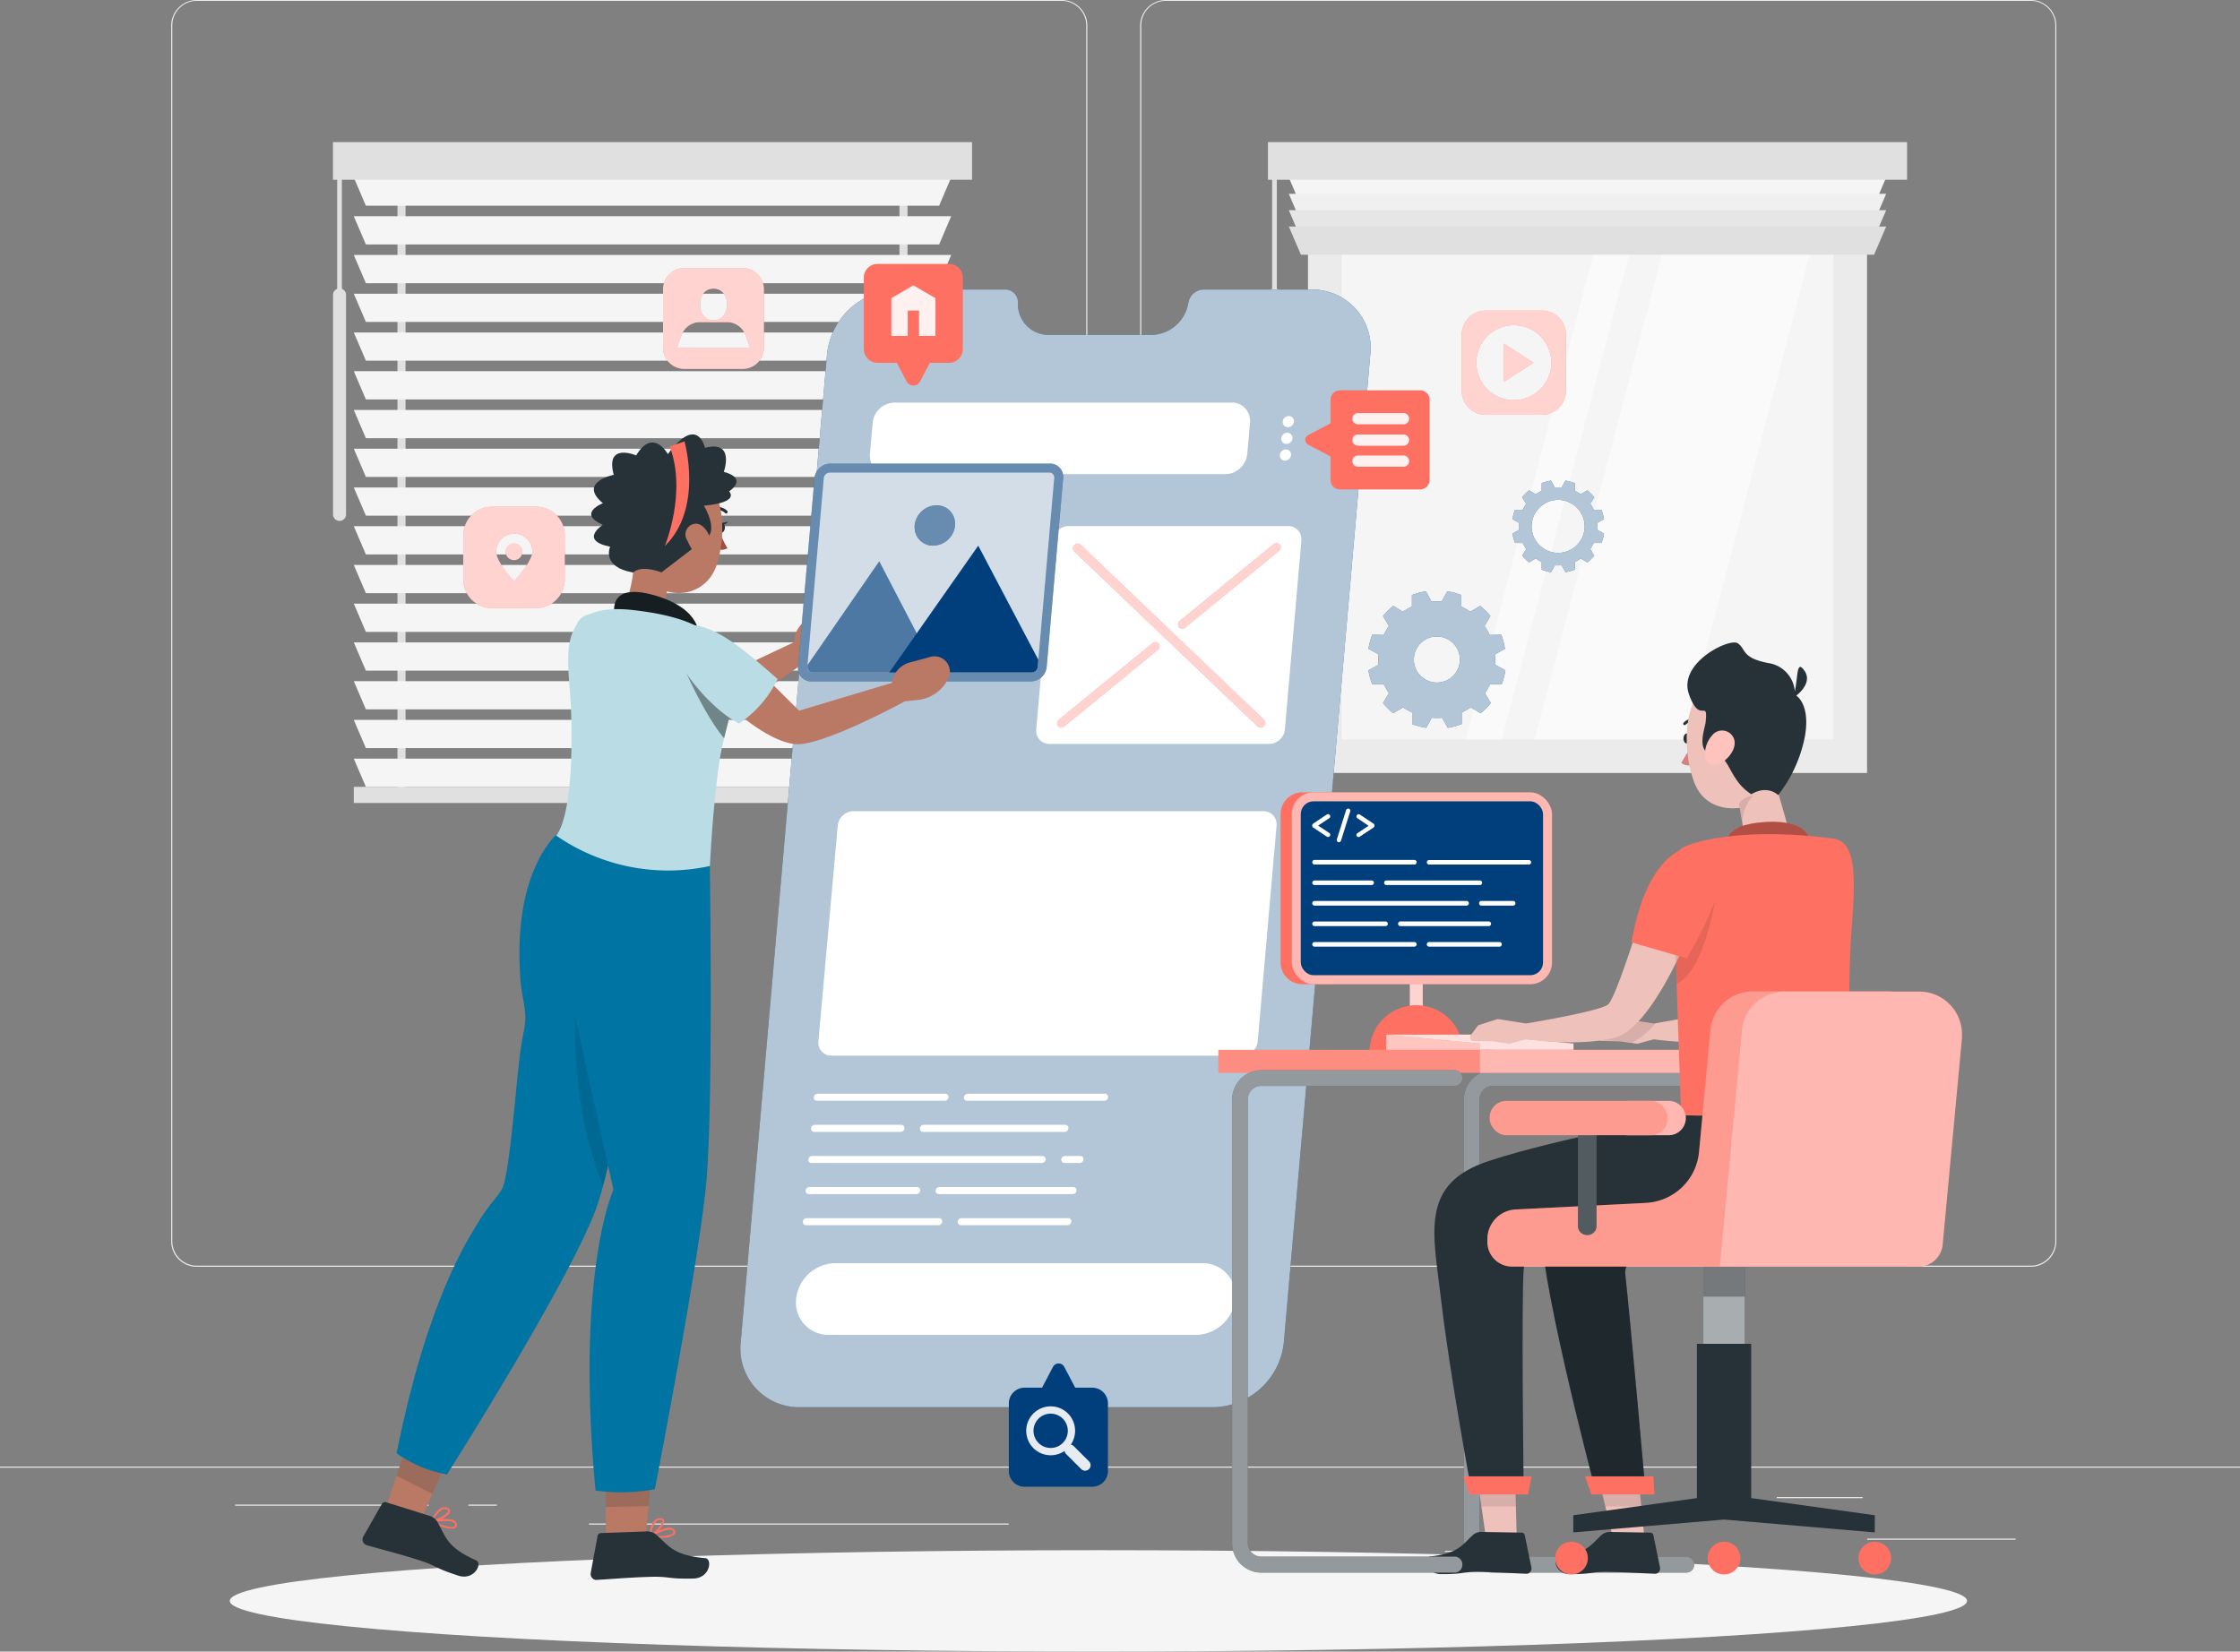 <svg id="Layer_1" data-name="Layer 1" xmlns="http://www.w3.org/2000/svg" viewBox="0 0 500 368.71"><rect x="0" y="0" width="500" height="368.71" fill="#808080" stroke="none"/><defs><style>.cls-1{fill:#ebebeb;}.cls-2{fill:#f5f5f5;}.cls-3{fill:#fafafa;}.cls-4{fill:#f0f0f0;}.cls-5{fill:#e6e6e6;}.cls-6{fill:#e0e0e0;}.cls-7{fill:#013f7c;}.cls-13,.cls-19,.cls-20,.cls-21,.cls-23,.cls-26,.cls-30,.cls-8,.cls-9{fill:#fff;}.cls-11,.cls-8{opacity:0.7;}.cls-13,.cls-15,.cls-19,.cls-20,.cls-21,.cls-23,.cls-24,.cls-25,.cls-26,.cls-30,.cls-31,.cls-33,.cls-8{isolation:isolate;}.cls-10{fill:#fe7062;}.cls-12,.cls-13{opacity:0.9;}.cls-14{fill:#eec1bb;}.cls-15{opacity:0.1;}.cls-16,.cls-31{fill:#263238;}.cls-17{fill:#d4827d;}.cls-18{fill:#ffc3bd;}.cls-19,.cls-22{opacity:0.5;}.cls-20{opacity:0.8;}.cls-21{opacity:0.6;}.cls-23,.cls-24,.cls-31{opacity:0.2;}.cls-25,.cls-26{opacity:0.3;}.cls-27{fill:#b97964;}.cls-28{fill:#a24e3f;}.cls-29{fill:#badde5;}.cls-30,.cls-33{opacity:0.4;}.cls-32{fill:#0074a3;}</style></defs><g id="freepik--background-complete--inject-98"><rect class="cls-1" x="416.78" y="343.49" width="33.12" height="0.25"/><rect class="cls-1" x="322.53" y="346.21" width="8.69" height="0.25"/><rect class="cls-1" x="396.59" y="334.21" width="19.19" height="0.25"/><rect class="cls-1" x="52.46" y="335.89" width="43.19" height="0.25"/><rect class="cls-1" x="104.56" y="335.89" width="6.33" height="0.25"/><rect class="cls-1" x="131.47" y="340.11" width="93.68" height="0.25"/><path class="cls-1" d="M237,337.8H43.92a5.71,5.71,0,0,1-5.71-5.71V60.66A5.72,5.72,0,0,1,43.92,55H237a5.71,5.71,0,0,1,5.71,5.71h0V332.09A5.71,5.71,0,0,1,237,337.8ZM43.92,55.2a5.48,5.48,0,0,0-5.46,5.46V332.09a5.48,5.48,0,0,0,5.46,5.46H237a5.48,5.48,0,0,0,5.46-5.46V60.66A5.48,5.48,0,0,0,237,55.2Z" transform="translate(0 -55)"/><path class="cls-1" d="M453.31,337.8H260.21a5.73,5.73,0,0,1-5.71-5.71V60.66A5.72,5.72,0,0,1,260.21,55h193.1A5.71,5.71,0,0,1,459,60.66V332.09A5.7,5.7,0,0,1,453.31,337.8ZM260.21,55.2a5.48,5.48,0,0,0-5.46,5.46V332.09a5.48,5.48,0,0,0,5.46,5.46h193.1a5.48,5.48,0,0,0,5.46-5.46V60.66a5.48,5.48,0,0,0-5.46-5.46Z" transform="translate(0 -55)"/><rect class="cls-1" y="327.4" width="500" height="0.25"/><rect class="cls-1" x="291.96" y="39.67" width="124.79" height="132.89"/><rect class="cls-2" x="299.46" y="47.17" width="109.79" height="117.89"/><polygon class="cls-3" points="342.55 165.06 375.55 165.06 406.53 47.17 373.53 47.17 342.55 165.06"/><polygon class="cls-3" points="358.2 47.17 327.22 165.06 335.22 165.06 366.2 47.17 358.2 47.17"/><polygon class="cls-2" points="418.32 45.92 290.38 45.92 287.68 39.62 421.02 39.62 418.32 45.92"/><polygon class="cls-4" points="418.32 49.57 290.38 49.57 287.68 43.27 421.02 43.27 418.32 49.57"/><polygon class="cls-5" points="418.32 53.22 290.38 53.22 287.68 46.92 421.02 46.92 418.32 53.22"/><polygon class="cls-6" points="418.32 56.87 290.38 56.87 287.68 50.57 421.02 50.57 418.32 56.87"/><rect class="cls-6" x="283.03" y="31.73" width="142.65" height="8.4"/><path class="cls-6" d="M284.49,171.29h0a1.45,1.45,0,0,1-1.45-1.45h0v-49a1.45,1.45,0,0,1,1.45-1.45h0a1.45,1.45,0,0,1,1.45,1.45h0v49a1.45,1.45,0,0,1-1.45,1.45Z" transform="translate(0 -55)"/><rect class="cls-6" x="283.96" y="38.45" width="1.05" height="29.1"/><rect class="cls-6" x="88.72" y="37.1" width="1.8" height="140.37"/><rect class="cls-6" x="200.77" y="37.1" width="1.8" height="140.37"/><polygon class="cls-2" points="209.63 45.92 81.67 45.92 78.97 39.62 212.32 39.62 209.63 45.92"/><polygon class="cls-2" points="209.63 54.57 81.67 54.57 78.97 48.27 212.32 48.27 209.63 54.57"/><polygon class="cls-2" points="209.63 63.22 81.67 63.22 78.97 56.92 212.32 56.92 209.63 63.22"/><polygon class="cls-2" points="209.63 71.87 81.67 71.87 78.97 65.57 212.32 65.57 209.63 71.87"/><polygon class="cls-2" points="209.63 80.52 81.67 80.52 78.97 74.22 212.32 74.22 209.63 80.52"/><polygon class="cls-2" points="209.63 89.17 81.67 89.17 78.97 82.87 212.32 82.87 209.63 89.17"/><polygon class="cls-2" points="209.63 97.82 81.67 97.82 78.97 91.52 212.32 91.52 209.63 97.82"/><polygon class="cls-2" points="209.63 106.47 81.67 106.47 78.97 100.17 212.32 100.17 209.63 106.47"/><polygon class="cls-2" points="209.63 115.12 81.67 115.12 78.97 108.82 212.32 108.82 209.63 115.12"/><polygon class="cls-2" points="209.63 123.77 81.67 123.77 78.97 117.47 212.32 117.47 209.63 123.77"/><polygon class="cls-2" points="209.63 132.42 81.67 132.42 78.97 126.12 212.32 126.12 209.63 132.42"/><polygon class="cls-2" points="209.63 141.06 81.67 141.06 78.97 134.76 212.32 134.76 209.63 141.06"/><polygon class="cls-2" points="209.63 149.72 81.67 149.72 78.97 143.41 212.32 143.41 209.63 149.72"/><polygon class="cls-2" points="209.63 158.36 81.67 158.36 78.97 152.06 212.32 152.06 209.63 158.36"/><polygon class="cls-2" points="209.63 167.01 81.67 167.01 78.97 160.71 212.32 160.71 209.63 167.01"/><polygon class="cls-2" points="209.63 175.66 81.67 175.66 78.97 169.36 212.32 169.36 209.63 175.66"/><rect class="cls-6" x="78.97" y="175.66" width="133.35" height="3.6"/><rect class="cls-6" x="74.32" y="31.73" width="142.65" height="8.4"/><path class="cls-6" d="M75.79,171.29h0a1.45,1.45,0,0,1-1.45-1.45v-49a1.45,1.45,0,0,1,1.45-1.45h0a1.45,1.45,0,0,1,1.45,1.45v49A1.45,1.45,0,0,1,75.79,171.29Z" transform="translate(0 -55)"/><rect class="cls-6" x="75.26" y="38.45" width="1.05" height="29.1"/></g><g id="freepik--Shadow--inject-98"><ellipse id="freepik--path--inject-98" class="cls-2" cx="245.18" cy="357.39" rx="193.89" ry="11.32"/></g><g id="freepik--Screen--inject-98"><path class="cls-7" d="M292.65,119.64h-24a3.49,3.49,0,0,0-3.34,2.73l-.16.75a8.5,8.5,0,0,1-8.14,6.65h-22.8a6.86,6.86,0,0,1-7-6.65v-.75a2.81,2.81,0,0,0-2.86-2.73h-24a16.12,16.12,0,0,0-15.75,14.48L165.34,354.66a13.08,13.08,0,0,0,13.21,14.49h92.27a16.13,16.13,0,0,0,15.75-14.49l19.3-220.54a13,13,0,0,0-11.56-14.4A13.18,13.18,0,0,0,292.65,119.64Z" transform="translate(0 -55)"/><path class="cls-8" d="M292.65,119.64h-24a3.49,3.49,0,0,0-3.34,2.73l-.16.75a8.5,8.5,0,0,1-8.14,6.65h-22.8a6.86,6.86,0,0,1-7-6.65v-.75a2.81,2.81,0,0,0-2.86-2.73h-24a16.12,16.12,0,0,0-15.75,14.48L165.34,354.66a13.08,13.08,0,0,0,13.21,14.49h92.27a16.13,16.13,0,0,0,15.75-14.49l19.3-220.54a13,13,0,0,0-11.56-14.4A13.18,13.18,0,0,0,292.65,119.64Z" transform="translate(0 -55)"/><path class="cls-9" d="M283.3,221.08h-49a2.91,2.91,0,0,1-3-2.86c0-.12,0-.24,0-.36l3.69-42.19a3.58,3.58,0,0,1,3.5-3.22h49a2.9,2.9,0,0,1,3,2.84c0,.13,0,.25,0,.38l-3.69,42.19A3.6,3.6,0,0,1,283.3,221.08Z" transform="translate(0 -55)"/><path class="cls-9" d="M267,353H185a7.23,7.23,0,0,1-7.3-8h0a8.91,8.91,0,0,1,8.7-8h82a7.23,7.23,0,0,1,7.3,8h0A8.9,8.9,0,0,1,267,353Z" transform="translate(0 -55)"/><path class="cls-9" d="M273.53,160.85H198.3a4,4,0,0,1-4.12-3.88,4.16,4.16,0,0,1,0-.61l.61-7a5,5,0,0,1,4.88-4.48h75.23a4,4,0,0,1,4.12,4,2.83,2.83,0,0,1,0,.5l-.62,7A5,5,0,0,1,273.53,160.85Z" transform="translate(0 -55)"/><path class="cls-9" d="M288.83,149.12a1.39,1.39,0,0,1-1.36,1.25,1.14,1.14,0,0,1-1.15-1.11s0-.09,0-.14a1.38,1.38,0,0,1,1.36-1.24,1.13,1.13,0,0,1,1.15,1.09A.76.76,0,0,1,288.83,149.12Z" transform="translate(0 -55)"/><path class="cls-9" d="M288.5,152.86a1.38,1.38,0,0,1-1.35,1.25A1.14,1.14,0,0,1,286,153c0-.05,0-.09,0-.14a1.38,1.38,0,0,1,1.35-1.25,1.14,1.14,0,0,1,1.15,1.11C288.51,152.77,288.5,152.81,288.5,152.86Z" transform="translate(0 -55)"/><path class="cls-9" d="M288.18,156.59a1.39,1.39,0,0,1-1.36,1.25,1.14,1.14,0,0,1-1.15-1.11s0-.09,0-.14a1.39,1.39,0,0,1,1.36-1.25,1.14,1.14,0,0,1,1.15,1.11C288.19,156.5,288.18,156.54,288.18,156.59Z" transform="translate(0 -55)"/><path class="cls-9" d="M277.21,290.68H185.68a2.9,2.9,0,0,1-3-2.84c0-.13,0-.25,0-.38L187,239.31a3.58,3.58,0,0,1,3.5-3.22H282a2.9,2.9,0,0,1,2.95,2.85c0,.12,0,.25,0,.37l-4.21,48.15A3.58,3.58,0,0,1,277.21,290.68Z" transform="translate(0 -55)"/><path class="cls-9" d="M210.86,300.74h-28.5a.69.69,0,0,1-.71-.69.27.27,0,0,1,0-.09h0a.87.87,0,0,1,.85-.79H211a.7.7,0,0,1,.72.68s0,.07,0,.11h0A.87.87,0,0,1,210.86,300.74Z" transform="translate(0 -55)"/><path class="cls-9" d="M246.48,300.74H215.89a.69.69,0,0,1-.72-.67.4.4,0,0,1,0-.11h0a.87.87,0,0,1,.85-.79h30.6a.7.7,0,0,1,.72.68s0,.07,0,.11h0A.87.87,0,0,1,246.48,300.74Z" transform="translate(0 -55)"/><path class="cls-9" d="M201,307.69H181.76a.7.7,0,0,1-.72-.7.27.27,0,0,1,0-.09h0a.87.87,0,0,1,.85-.79h19.28a.72.72,0,0,1,.72.72v.07h0A.88.88,0,0,1,201,307.69Z" transform="translate(0 -55)"/><path class="cls-9" d="M237.64,307.69H206.06a.7.7,0,0,1-.72-.7.27.27,0,0,1,0-.09h0a.88.88,0,0,1,.86-.79h31.57a.7.7,0,0,1,.72.7.27.27,0,0,1,0,.09h0A.87.87,0,0,1,237.64,307.69Z" transform="translate(0 -55)"/><path class="cls-9" d="M232.54,314.63H181.15a.69.69,0,0,1-.72-.67.4.4,0,0,1,0-.11h0a.88.88,0,0,1,.86-.79h51.39a.72.72,0,0,1,.72.72v.07h0A.88.88,0,0,1,232.54,314.63Z" transform="translate(0 -55)"/><path class="cls-9" d="M241,314.63h-3.39a.69.69,0,0,1-.72-.67.4.4,0,0,1,0-.11h0a.87.87,0,0,1,.85-.79h3.4a.7.7,0,0,1,.72.68s0,.07,0,.11h0A.87.87,0,0,1,241,314.63Z" transform="translate(0 -55)"/><path class="cls-9" d="M204.53,321.58h-24a.72.72,0,0,1-.72-.72v-.07h0a.88.88,0,0,1,.86-.79h24a.7.7,0,0,1,.72.7.27.27,0,0,1,0,.09h0A.88.88,0,0,1,204.53,321.58Z" transform="translate(0 -55)"/><path class="cls-9" d="M239.44,321.58H209.56a.72.72,0,0,1-.72-.72v-.07h0a.88.88,0,0,1,.86-.79h29.87a.7.7,0,0,1,.72.7.27.27,0,0,1,0,.09h0A.87.87,0,0,1,239.44,321.58Z" transform="translate(0 -55)"/><path class="cls-9" d="M209.48,328.52H179.93a.7.7,0,0,1-.72-.68s0-.07,0-.11h0a.87.87,0,0,1,.85-.78h29.54a.69.69,0,0,1,.72.67.4.4,0,0,1,0,.11h0A.87.87,0,0,1,209.48,328.52Z" transform="translate(0 -55)"/><path class="cls-9" d="M238.3,328.52H214.5a.7.7,0,0,1-.72-.68s0-.07,0-.11h0a.87.87,0,0,1,.85-.78h23.8a.69.69,0,0,1,.72.67.4.4,0,0,1,0,.11h0A.88.88,0,0,1,238.3,328.52Z" transform="translate(0 -55)"/><path class="cls-10" d="M282.14,217.08a1,1,0,0,1-1.41.1h0l-40.93-39.06a1,1,0,0,1,0-1.41h0a1,1,0,0,1,1.41-.1h0l40.93,39.06A1,1,0,0,1,282.14,217.08Z" transform="translate(0 -55)"/><path class="cls-10" d="M236.17,217.07h0a1,1,0,0,1,.19-1.4l0,0,20.88-17.07a1,1,0,0,1,1.4.09h0a1,1,0,0,1-.2,1.4h0l-20.88,17.08A1,1,0,0,1,236.17,217.07Z" transform="translate(0 -55)"/><path class="cls-10" d="M263.15,195h0a1,1,0,0,1,.2-1.4h0l20.92-17.1a1,1,0,0,1,1.4.09h0a1,1,0,0,1-.2,1.4h0l-20.92,17.1A1,1,0,0,1,263.15,195Z" transform="translate(0 -55)"/><g class="cls-11"><path class="cls-9" d="M282.14,217.08a1,1,0,0,1-1.41.1h0l-40.93-39.06a1,1,0,0,1,0-1.41h0a1,1,0,0,1,1.41-.1h0l40.93,39.06A1,1,0,0,1,282.14,217.08Z" transform="translate(0 -55)"/></g><g class="cls-11"><path class="cls-9" d="M236.17,217.07h0a1,1,0,0,1,.19-1.4l0,0,20.88-17.07a1,1,0,0,1,1.4.09h0a1,1,0,0,1-.2,1.4h0l-20.88,17.08A1,1,0,0,1,236.17,217.07Z" transform="translate(0 -55)"/></g><g class="cls-11"><path class="cls-9" d="M263.15,195h0a1,1,0,0,1,.2-1.4h0l20.92-17.1a1,1,0,0,1,1.4.09h0a1,1,0,0,1-.2,1.4h0l-20.92,17.1A1,1,0,0,1,263.15,195Z" transform="translate(0 -55)"/></g></g><g id="freepik--Icons--inject-98"><path class="cls-10" d="M165.74,114.84h-13A4.76,4.76,0,0,0,148,119.6v13a4.76,4.76,0,0,0,4.76,4.76h13a4.76,4.76,0,0,0,4.76-4.76v-13a4.76,4.76,0,0,0-4.76-4.76Zm-6.47,4.6c1.95,0,3,1.59,3,3.54s-1.05,3.54-3,3.54-3-1.58-3-3.54S157.31,119.44,159.27,119.44Zm7.81,13.27H151.45a.48.48,0,0,1-.34-.14l1-2.73a4.46,4.46,0,0,1,4.19-2.94h5.91a4.46,4.46,0,0,1,4.2,2.94l1,2.73a.47.47,0,0,1-.33.14Z" transform="translate(0 -55)"/><path class="cls-8" d="M165.74,114.84h-13A4.76,4.76,0,0,0,148,119.6v13a4.76,4.76,0,0,0,4.76,4.76h13a4.76,4.76,0,0,0,4.76-4.76v-13a4.76,4.76,0,0,0-4.76-4.76Zm-6.47,4.6c1.95,0,3,1.59,3,3.54s-1.05,3.54-3,3.54-3-1.58-3-3.54S157.31,119.44,159.27,119.44Zm7.81,13.27H151.45a.48.48,0,0,1-.34-.14l1-2.73a4.46,4.46,0,0,1,4.19-2.94h5.91a4.46,4.46,0,0,1,4.2,2.94l1,2.73a.47.47,0,0,1-.33.14Z" transform="translate(0 -55)"/><path class="cls-10" d="M119.66,168.12h-9.84a6.41,6.41,0,0,0-6.41,6.39h0v9.84a6.41,6.41,0,0,0,6.41,6.41h9.84a6.41,6.41,0,0,0,6.4-6.4h0v-9.84a6.39,6.39,0,0,0-6.38-6.4Zm-4.92,16.69s-4-4.39-4-6.63a4,4,0,1,1,8.09,0C118.78,180.42,114.74,184.81,114.74,184.81Z" transform="translate(0 -55)"/><path class="cls-10" d="M114.74,176.34a1.85,1.85,0,1,0,1.84,1.86v0A1.84,1.84,0,0,0,114.74,176.34Z" transform="translate(0 -55)"/><g class="cls-11"><path class="cls-9" d="M119.66,168.12h-9.84a6.41,6.41,0,0,0-6.41,6.39h0v9.84a6.41,6.41,0,0,0,6.41,6.41h9.84a6.41,6.41,0,0,0,6.4-6.4h0v-9.84a6.39,6.39,0,0,0-6.38-6.4Zm-4.92,16.69s-4-4.39-4-6.63a4,4,0,1,1,8.09,0C118.78,180.42,114.74,184.81,114.74,184.81Z" transform="translate(0 -55)"/><path class="cls-9" d="M114.74,176.34a1.85,1.85,0,1,0,1.84,1.86v0A1.84,1.84,0,0,0,114.74,176.34Z" transform="translate(0 -55)"/></g><polygon class="cls-10" points="335.7 85.23 342.29 80.97 335.7 76.7 335.7 85.23"/><path class="cls-10" d="M344.19,124.34H331.63a5.36,5.36,0,0,0-5.35,5.35h0v12.56a5.37,5.37,0,0,0,5.35,5.35h12.56a5.36,5.36,0,0,0,5.35-5.35h0V129.69a5.34,5.34,0,0,0-5.33-5.35Zm-6.28,20a8.37,8.37,0,1,1,8.37-8.37h0a8.36,8.36,0,0,1-8.37,8.35h0Z" transform="translate(0 -55)"/><g class="cls-11"><polygon class="cls-9" points="335.7 85.23 342.29 80.97 335.7 76.7 335.7 85.23"/><path class="cls-9" d="M344.19,124.34H331.63a5.36,5.36,0,0,0-5.35,5.35h0v12.56a5.37,5.37,0,0,0,5.35,5.35h12.56a5.36,5.36,0,0,0,5.35-5.35h0V129.69a5.34,5.34,0,0,0-5.33-5.35Zm-6.28,20a8.37,8.37,0,1,1,8.37-8.37h0a8.36,8.36,0,0,1-8.37,8.35h0Z" transform="translate(0 -55)"/></g></g><g id="freepik--Gears--inject-98"><path class="cls-7" d="M356.52,172.51v-.77l1.51-.84a9.92,9.92,0,0,0-.56-2.09h-1.72a8.52,8.52,0,0,0-.78-1.34l.89-1.47a11.13,11.13,0,0,0-1.53-1.54l-1.48.89a9.78,9.78,0,0,0-1.33-.77v-1.73a10.94,10.94,0,0,0-2.09-.56l-.84,1.51h-1.54l-.84-1.51a11.73,11.73,0,0,0-2.09.56v1.73a8.37,8.37,0,0,0-1.33.77l-1.48-.89a10.19,10.19,0,0,0-1.54,1.54l.89,1.47a9.32,9.32,0,0,0-.77,1.34h-1.72a11,11,0,0,0-.57,2.09l1.51.84v1.54l-1.51.84a10.77,10.77,0,0,0,.57,2.09h1.72a9.32,9.32,0,0,0,.77,1.34l-.89,1.48a11.13,11.13,0,0,0,1.54,1.53l1.48-.89a7.67,7.67,0,0,0,1.33.77v1.73a10.25,10.25,0,0,0,2.09.56l.84-1.51h1.54l.84,1.51a10.08,10.08,0,0,0,2.09-.56v-1.73a7.67,7.67,0,0,0,1.33-.77l1.48.89a11.06,11.06,0,0,0,1.53-1.53l-.89-1.48a8.52,8.52,0,0,0,.78-1.34h1.72a9.92,9.92,0,0,0,.56-2.09l-1.51-.84C356.5,173,356.52,172.77,356.52,172.51Zm-8.72,5.92a5.92,5.92,0,1,1,5.92-5.92,5.92,5.92,0,0,1-5.92,5.92Z" transform="translate(0 -55)"/><path class="cls-8" d="M356.52,172.51v-.77l1.51-.84a9.92,9.92,0,0,0-.56-2.09h-1.72a8.52,8.52,0,0,0-.78-1.34l.89-1.47a11.13,11.13,0,0,0-1.53-1.54l-1.48.89a9.78,9.78,0,0,0-1.33-.77v-1.73a10.94,10.94,0,0,0-2.09-.56l-.84,1.51h-1.54l-.84-1.51a11.73,11.73,0,0,0-2.09.56v1.73a8.37,8.37,0,0,0-1.33.77l-1.48-.89a10.19,10.19,0,0,0-1.54,1.54l.89,1.47a9.32,9.32,0,0,0-.77,1.34h-1.72a11,11,0,0,0-.57,2.09l1.51.84v1.54l-1.51.84a10.77,10.77,0,0,0,.57,2.09h1.72a9.32,9.32,0,0,0,.77,1.34l-.89,1.48a11.13,11.13,0,0,0,1.54,1.53l1.48-.89a7.67,7.67,0,0,0,1.33.77v1.73a10.25,10.25,0,0,0,2.09.56l.84-1.51h1.54l.84,1.51a10.08,10.08,0,0,0,2.09-.56v-1.73a7.67,7.67,0,0,0,1.33-.77l1.48.89a11.06,11.06,0,0,0,1.53-1.53l-.89-1.48a8.52,8.52,0,0,0,.78-1.34h1.72a9.92,9.92,0,0,0,.56-2.09l-1.51-.84C356.5,173,356.52,172.77,356.52,172.51Zm-8.72,5.92a5.92,5.92,0,1,1,5.92-5.92,5.92,5.92,0,0,1-5.92,5.92Z" transform="translate(0 -55)"/><path class="cls-7" d="M333.73,202.24a8.77,8.77,0,0,0-.05-1.15l2.26-1.25a15.49,15.49,0,0,0-.84-3.14l-2.58.05a12.85,12.85,0,0,0-1.16-2l1.33-2.21a15.49,15.49,0,0,0-2.29-2.29l-2.21,1.32a13.65,13.65,0,0,0-2-1.15v-2.58a15.4,15.4,0,0,0-3.13-.84l-1.25,2.26h-2.3L318.29,187a15.4,15.4,0,0,0-3.13.84v2.58a13.65,13.65,0,0,0-2,1.15L311,190.25a15.56,15.56,0,0,0-2.3,2.29l1.33,2.21a12.8,12.8,0,0,0-1.15,2l-2.58-.05a15.49,15.49,0,0,0-.84,3.14l2.26,1.25a11.05,11.05,0,0,0,0,2.3l-2.26,1.26a15.4,15.4,0,0,0,.84,3.13l2.58-.05a12.8,12.8,0,0,0,1.15,2l-1.33,2.21a15.56,15.56,0,0,0,2.3,2.29l2.21-1.32a12.8,12.8,0,0,0,2,1.15v2.58a15.4,15.4,0,0,0,3.13.84l1.26-2.26a11.05,11.05,0,0,0,2.3,0l1.25,2.26a14.77,14.77,0,0,0,3.13-.84v-2.58a12.8,12.8,0,0,0,2-1.15l2.21,1.32a15.49,15.49,0,0,0,2.29-2.29l-1.33-2.21a12.1,12.1,0,0,0,1.16-2l2.58.05a15.4,15.4,0,0,0,.84-3.13l-2.26-1.26A7.37,7.37,0,0,1,333.73,202.24Zm-13,5.14a5.14,5.14,0,1,1,5.14-5.14,5.14,5.14,0,0,1-5.14,5.14h0Z" transform="translate(0 -55)"/><path class="cls-8" d="M333.73,202.24a8.77,8.77,0,0,0-.05-1.15l2.26-1.25a15.49,15.49,0,0,0-.84-3.14l-2.58.05a12.85,12.85,0,0,0-1.16-2l1.33-2.21a15.49,15.49,0,0,0-2.29-2.29l-2.21,1.32a13.65,13.65,0,0,0-2-1.15v-2.58a15.4,15.4,0,0,0-3.13-.84l-1.25,2.26h-2.3L318.29,187a15.4,15.4,0,0,0-3.13.84v2.58a13.65,13.65,0,0,0-2,1.15L311,190.25a15.56,15.56,0,0,0-2.3,2.29l1.33,2.21a12.8,12.8,0,0,0-1.15,2l-2.58-.05a15.49,15.49,0,0,0-.84,3.14l2.26,1.25a11.05,11.05,0,0,0,0,2.3l-2.26,1.26a15.4,15.4,0,0,0,.84,3.13l2.58-.05a12.8,12.8,0,0,0,1.15,2l-1.33,2.21a15.56,15.56,0,0,0,2.3,2.29l2.21-1.32a12.8,12.8,0,0,0,2,1.15v2.58a15.4,15.4,0,0,0,3.13.84l1.26-2.26a11.05,11.05,0,0,0,2.3,0l1.25,2.26a14.77,14.77,0,0,0,3.13-.84v-2.58a12.8,12.8,0,0,0,2-1.15l2.21,1.32a15.49,15.49,0,0,0,2.29-2.29l-1.33-2.21a12.1,12.1,0,0,0,1.16-2l2.58.05a15.4,15.4,0,0,0,.84-3.13l-2.26-1.26A7.37,7.37,0,0,1,333.73,202.24Zm-13,5.14a5.14,5.14,0,1,1,5.14-5.14,5.14,5.14,0,0,1-5.14,5.14h0Z" transform="translate(0 -55)"/></g><g id="freepik--speech-bubbles--inject-98"><path class="cls-10" d="M297,144.26v5.24l-5,2.63a1.22,1.22,0,0,0-.5,1.65,1.27,1.27,0,0,0,.5.5l5,2.63v5.24a2.1,2.1,0,0,0,2.11,2.11H317a2.12,2.12,0,0,0,2.12-2.11V144.26a2.12,2.12,0,0,0-2.12-2.12H299.08A2.11,2.11,0,0,0,297,144.26Z" transform="translate(0 -55)"/><g class="cls-12"><path class="cls-9" d="M303.12,149.72h10.17a1.25,1.25,0,0,0,0-2.5H303.12a1.25,1.25,0,0,0,0,2.5Z" transform="translate(0 -55)"/><path class="cls-9" d="M313.29,152H303.12a1.25,1.25,0,0,0,0,2.5h10.17a1.25,1.25,0,0,0,0-2.5Z" transform="translate(0 -55)"/><path class="cls-9" d="M313.29,156.69H303.12a1.25,1.25,0,0,0,0,2.5h10.17a1.25,1.25,0,0,0,0-2.5Z" transform="translate(0 -55)"/></g><path class="cls-10" d="M195.9,136h4.27l2.2,4.17a1.7,1.7,0,0,0,3,0l2.2-4.17h4.27a3.08,3.08,0,0,0,3.08-3.08h0V117a3.08,3.08,0,0,0-3.08-3.08H195.9a3.06,3.06,0,0,0-3.08,3.06v16A3.08,3.08,0,0,0,195.9,136Z" transform="translate(0 -55)"/><polygon class="cls-13" points="203.88 63.69 198.96 66.57 198.96 74.99 202.62 74.99 202.62 69.34 205.15 69.34 205.15 74.99 208.81 74.99 208.81 66.57 203.88 63.69"/><path class="cls-7" d="M243.8,364.79H240l-2.45-4.66a1.42,1.42,0,0,0-1.92-.58,1.47,1.47,0,0,0-.58.58l-2.45,4.66h-3.9a3.51,3.51,0,0,0-3.51,3.51h0v15.1a3.51,3.51,0,0,0,3.51,3.51h15.1a3.51,3.51,0,0,0,3.51-3.51h0V368.3A3.51,3.51,0,0,0,243.8,364.79Z" transform="translate(0 -55)"/><path class="cls-13" d="M238.39,370.56a5.46,5.46,0,1,0-.77,8.36,1.26,1.26,0,0,0,.33.66l3.4,3.39a1.22,1.22,0,0,0,1.73-1.73l-3.39-3.39a1.23,1.23,0,0,0-.67-.34A5.48,5.48,0,0,0,238.39,370.56Zm-1.16,6.57a3.83,3.83,0,1,1,0-5.42,3.84,3.84,0,0,1,0,5.42Z" transform="translate(0 -55)"/></g><g id="freepik--character-2--inject-98"><path class="cls-14" d="M405.29,264.23s-8.15,20.2-16.13,22.38-20,.41-20,.41l-3.72,1-3.65-.54h-.13l-4.11-.1a.77.77,0,0,1-.84-.71.74.74,0,0,1,.14-.52l1.47-2a1,1,0,0,1,.49-.35l3.92-1.26a1.24,1.24,0,0,1,.47,0l6,.95s16.65-2.73,18.35-4.27,6.71-17.69,6.71-17.69Z" transform="translate(0 -55)"/><path class="cls-15" d="M369.57,283.36l-.39.06-6-.95a1.24,1.24,0,0,0-.47,0l-3.92,1.26a1,1,0,0,0-.49.35l-1.47,2a.78.78,0,0,0,.18,1.09.8.8,0,0,0,.52.14l4.11.1h.13l2.45.36A15.64,15.64,0,0,0,369.57,283.36Z" transform="translate(0 -55)"/><path class="cls-10" d="M410.21,244.22c-5.92-1.94-14.25,2.51-17.44,21.15L405.06,269S418.67,247,410.21,244.22Z" transform="translate(0 -55)"/><path class="cls-16" d="M375.77,219.86c0,.62.33,1.11.73,1.11s.75-.53.72-1.13-.33-1.1-.73-1.09S375.77,219.25,375.77,219.86Z" transform="translate(0 -55)"/><path class="cls-17" d="M378.19,220.47l-2.91,4.81s1,1.14,3.19.3Z" transform="translate(0 -55)"/><path class="cls-16" d="M378.74,216a.31.31,0,0,1-.29.1,2.5,2.5,0,0,0-2.19.69.33.33,0,0,1-.45,0,.34.34,0,0,1,0-.46,3.11,3.11,0,0,1,2.76-.89.32.32,0,0,1,.28.36h0A.36.36,0,0,1,378.74,216Z" transform="translate(0 -55)"/><path class="cls-14" d="M399.3,215.5c.45,8.13.82,11.57-2.77,16.19-5.73,4.95-15.49,5.74-18.37-2.09-2.59-7-2.89-19.13,4.63-23.32a11.1,11.1,0,0,1,15.11,4.3h0A11.29,11.29,0,0,1,399.3,215.5Z" transform="translate(0 -55)"/><polygon class="cls-14" points="387.97 178.29 390.03 190.34 400.07 188.02 396.56 175.72 387.97 178.29"/><path class="cls-16" d="M380.74,216.1c.51-5.28-1.31.82-3.75-6.15s9.09-12.63,10.93-11.33.79,3.29,6.89,4.42a6.94,6.94,0,0,1,5.84,7.05s3.51,1.62,2.26,9.16a30.91,30.91,0,0,1-6,13.25s-2.31-2.38-6-.19a11.81,11.81,0,0,1-3.57-3.64c-1.64-2.46-2.15-4.8-4.4-5C378.24,223.24,380.57,217.84,380.74,216.1Z" transform="translate(0 -55)"/><path class="cls-16" d="M400,211s5-3.06,2.78-6.27S401.63,208.27,400,211Z" transform="translate(0 -55)"/><path class="cls-18" d="M382.17,219.17a6.28,6.28,0,0,0-1.59,4.53c.14,2.2,2.3,2.59,4,1.39s3.31-3.54,2.33-5.47a2.83,2.83,0,0,0-3.81-1.22A2.89,2.89,0,0,0,382.17,219.17Z" transform="translate(0 -55)"/><path class="cls-15" d="M388.16,234.43l.82,4.78a9,9,0,0,1,2.26-6.53A4,4,0,0,0,388.16,234.43Z" transform="translate(0 -55)"/><rect class="cls-10" x="314.7" y="210.51" width="2.87" height="16.93"/><rect class="cls-8" x="314.7" y="210.51" width="2.87" height="16.93"/><path class="cls-10" d="M297.85,231.89H290.7a4.85,4.85,0,0,0-4.85,4.85h0v33.13a4.85,4.85,0,0,0,4.85,4.85h7.15Z" transform="translate(0 -55)"/><rect class="cls-10" x="288.35" y="176.89" width="58.08" height="42.82" rx="4.85"/><rect class="cls-19" x="288.35" y="176.89" width="58.08" height="42.82" rx="4.85"/><rect class="cls-7" x="290.35" y="178.89" width="54.08" height="38.82" rx="2.85"/><path class="cls-10" d="M305.69,289.54a10.45,10.45,0,0,1,20.89,0Z" transform="translate(0 -55)"/><polygon class="cls-10" points="330.34 230.98 309.45 230.98 309.45 234.37 351.23 234.37 351.23 232.98 330.34 230.98"/><polygon class="cls-20" points="330.34 230.98 309.45 230.98 309.45 234.37 351.23 234.37 351.23 232.98 330.34 230.98"/><polygon class="cls-10" points="330.34 234.37 309.45 234.37 309.45 230.98 330.34 232.98 330.34 234.37"/><polygon class="cls-21" points="330.34 234.37 309.45 234.37 309.45 230.98 330.34 232.98 330.34 234.37"/><path class="cls-16" d="M376.4,406.08H333.31a6.54,6.54,0,0,1-6.55-6.53h0V300.46a6.54,6.54,0,0,1,6.54-6.54h43.1a1.75,1.75,0,0,1,1.75,1.75h0a1.75,1.75,0,0,1-1.75,1.75H333.31a3,3,0,0,0-3.05,2.95V399.5a3,3,0,0,0,3,3H376.4a1.75,1.75,0,0,1,1.75,1.75h0a1.75,1.75,0,0,1-1.67,1.83Z" transform="translate(0 -55)"/><g class="cls-22"><path class="cls-9" d="M376.4,406.08H333.31a6.54,6.54,0,0,1-6.55-6.53h0V300.46a6.54,6.54,0,0,1,6.54-6.54h43.1a1.75,1.75,0,0,1,1.75,1.75h0a1.75,1.75,0,0,1-1.75,1.75H333.31a3,3,0,0,0-3.05,2.95V399.5a3,3,0,0,0,3,3H376.4a1.75,1.75,0,0,1,1.75,1.75h0a1.75,1.75,0,0,1-1.67,1.83Z" transform="translate(0 -55)"/></g><rect class="cls-10" x="271.95" y="234.37" width="61.19" height="5.13"/><rect class="cls-23" x="271.95" y="234.37" width="61.19" height="5.13"/><rect class="cls-10" x="330.34" y="234.37" width="52.19" height="5.13"/><rect class="cls-19" x="330.34" y="234.37" width="52.19" height="5.13"/><polygon class="cls-14" points="364.23 314.73 367.12 343.95 360.2 343.95 353.27 315.49 364.23 314.73"/><path class="cls-16" d="M359.55,397l8.83.15a.71.71,0,0,1,.68.57l1.48,7.21a1.19,1.19,0,0,1-.91,1.4h-.25c-3.19-.11-6-.33-10-.4-4.67-.08-3.5.5-9,.49-3.31,0-3.85-3.79-2.45-3.95,6.45-.7,7.15-2.63,9.67-4.89A2.85,2.85,0,0,1,359.55,397Z" transform="translate(0 -55)"/><polygon class="cls-15" points="366.37 336.32 364.23 314.73 353.27 315.49 358.34 336.32 366.37 336.32"/><path class="cls-16" d="M411.61,302.36l-28.38,1S345,316.73,344,327c-1.1,10.58,11.74,59.19,11.74,59.19h11.41S364,350.52,362.8,339.6s39.79-7.31,46.91-16.62C416.22,314.44,411.61,302.36,411.61,302.36Z" transform="translate(0 -55)"/><path class="cls-24" d="M411.61,302.36l-28.38,1S345,316.73,344,327c-1.1,10.58,11.74,59.19,11.74,59.19h11.41S364,350.52,362.8,339.6s39.79-7.31,46.91-16.62C416.22,314.44,411.61,302.36,411.61,302.36Z" transform="translate(0 -55)"/><polygon class="cls-10" points="369.05 329.59 369.3 333.62 355.2 333.62 353.82 329.59 369.05 329.59"/><polygon class="cls-14" points="337.82 316.12 338.58 343.95 331.78 343.95 327.75 316.12 337.82 316.12"/><path class="cls-16" d="M330.84,397l8.83.15a.71.71,0,0,1,.68.57l1.48,7.21a1.19,1.19,0,0,1-.91,1.4h-.25c-3.19-.11-6-.33-10-.4-4.68-.08-3.5.5-9,.49-3.31,0-3.85-3.79-2.45-3.95,6.45-.7,7.15-2.63,9.67-4.89A2.85,2.85,0,0,1,330.84,397Z" transform="translate(0 -55)"/><path class="cls-15" d="M338.37,391.3l-.55-20.18H327.75l2.93,20.2C332.87,391.33,335.88,391.31,338.37,391.3Z" transform="translate(0 -55)"/><path class="cls-16" d="M399.27,304.71s2.36,21.58-19.59,22.59-39.09,3.52-39.59,11.33,0,47.6,0,47.6H328.16s-4.64-25.16-6.45-40.76c-1.76-15.15-5-26.14,10.57-31.27,16.53-5.46,45.91-10.5,45.91-10.5l21.16-1.34Z" transform="translate(0 -55)"/><polygon class="cls-10" points="341.85 329.59 341.1 333.62 328 333.62 326.62 329.59 341.85 329.59"/><path class="cls-10" d="M404,242.8s0-4.86-9.83-4.3c-10.44.6-8.47,5.26-8.47,5.26Z" transform="translate(0 -55)"/><path class="cls-25" d="M404,242.8s0-4.86-9.83-4.3c-10.44.6-8.47,5.26-8.47,5.26Z" transform="translate(0 -55)"/><path class="cls-10" d="M413.16,264.6c-.66,9.61-.43,38.52-.43,38.52s-21,1.38-37.48.84l-1.91-55.61a4.88,4.88,0,0,1,3.14-4.53c4.66-1.81,15.6-3.86,32.71-1.61C415.09,243,413.94,253.24,413.16,264.6Z" transform="translate(0 -55)"/><path class="cls-14" d="M376.71,264.23s-8.16,20.2-16.13,22.38-20,.41-20,.41l-3.72,1-3.64-.54h-.13l-4.12-.1a.77.77,0,0,1-.84-.71.74.74,0,0,1,.14-.52l1.48-2a1,1,0,0,1,.49-.35l3.91-1.26a1.29,1.29,0,0,1,.48,0l6,.95s16.65-2.73,18.34-4.27,6.72-17.69,6.72-17.69Z" transform="translate(0 -55)"/><path class="cls-15" d="M376.5,254.83s-1.27,1.51-2.81,3.69l.55,16.1c6.13-2.71,8.56-18.49,8.56-18.49l-4-2.82Z" transform="translate(0 -55)"/><path class="cls-10" d="M381.63,244.22c-5.92-1.94-14.26,2.51-17.45,21.15l12.3,3.59S390.09,247,381.63,244.22Z" transform="translate(0 -55)"/><rect class="cls-16" x="380.21" y="282.77" width="9.25" height="27.11"/><rect class="cls-21" x="380.21" y="282.77" width="9.25" height="27.11"/><polygon class="cls-16" points="390.89 334.44 390.89 300 378.77 300 378.77 334.44 351.18 338.27 351.18 342.1 384.83 339.23 418.48 342.1 418.48 338.27 390.89 334.44"/><circle class="cls-10" cx="350.78" cy="347.84" r="3.65"/><circle class="cls-10" cx="418.48" cy="347.84" r="3.65"/><circle class="cls-10" cx="384.83" cy="347.84" r="3.65"/><rect class="cls-25" x="380.21" y="282.77" width="9.25" height="6.7"/><path class="cls-10" d="M421.4,276.32H391.26a9.52,9.52,0,0,0-9.47,8.63l-2.54,27.23a12.55,12.55,0,0,1-11.85,11.36L338.31,325a6.65,6.65,0,0,0-6.31,6.64v.61a5.51,5.51,0,0,0,5.51,5.51H426.1l4.77-51a9.52,9.52,0,0,0-8.56-10.4C422,276.34,421.71,276.32,421.4,276.32Z" transform="translate(0 -55)"/><path class="cls-26" d="M421.4,276.32H391.26a9.52,9.52,0,0,0-9.47,8.63l-2.54,27.23a12.55,12.55,0,0,1-11.85,11.36L338.31,325a6.65,6.65,0,0,0-6.31,6.64v.61a5.51,5.51,0,0,0,5.51,5.51H426.1l4.77-51a9.52,9.52,0,0,0-8.56-10.4C422,276.34,421.71,276.32,421.4,276.32Z" transform="translate(0 -55)"/><path class="cls-16" d="M352.22,307h4.15v21.71a2,2,0,0,1-2,2h-.15a2,2,0,0,1-2-2V307Z" transform="translate(0 -55)"/><path class="cls-23" d="M352.22,307h4.15v21.71a2,2,0,0,1-2,2h-.15a2,2,0,0,1-2-2V307Z" transform="translate(0 -55)"/><path class="cls-10" d="M372.23,300.77H363v7.65h9.25a3.83,3.83,0,1,0,.39-7.65h-.41Z" transform="translate(0 -55)"/><path class="cls-19" d="M372.23,300.77H363v7.65h9.25a3.83,3.83,0,1,0,.39-7.65h-.41Z" transform="translate(0 -55)"/><rect class="cls-10" x="332.52" y="245.77" width="39.71" height="7.66" rx="3.69"/><rect class="cls-26" x="332.52" y="245.77" width="39.71" height="7.66" rx="3.69"/><path class="cls-10" d="M428.18,337.77H383.87L388.81,285a9.52,9.52,0,0,1,9.47-8.63h30.14a9.52,9.52,0,0,1,9.51,9.53,8.44,8.44,0,0,1,0,.87l-4.31,46.14A5.43,5.43,0,0,1,428.18,337.77Z" transform="translate(0 -55)"/><path class="cls-19" d="M428.18,337.77H383.87L388.81,285a9.52,9.52,0,0,1,9.47-8.63h30.14a9.52,9.52,0,0,1,9.51,9.53,8.44,8.44,0,0,1,0,.87l-4.31,46.14A5.43,5.43,0,0,1,428.18,337.77Z" transform="translate(0 -55)"/><path class="cls-16" d="M324.67,406.08H281.58a6.54,6.54,0,0,1-6.55-6.53h0V300.46a6.54,6.54,0,0,1,6.54-6.54h43.1a1.75,1.75,0,0,1,1.75,1.75h0a1.75,1.75,0,0,1-1.75,1.75H281.58a3,3,0,0,0-3.05,2.95V399.5a3,3,0,0,0,3,3h43.14a1.75,1.75,0,0,1,1.75,1.75h0a1.75,1.75,0,0,1-1.67,1.83Z" transform="translate(0 -55)"/><g class="cls-22"><path class="cls-9" d="M324.67,406.08H281.58a6.54,6.54,0,0,1-6.55-6.53h0V300.46a6.54,6.54,0,0,1,6.54-6.54h43.1a1.75,1.75,0,0,1,1.75,1.75h0a1.75,1.75,0,0,1-1.75,1.75H281.58a3,3,0,0,0-3.05,2.95V399.5a3,3,0,0,0,3,3h43.14a1.75,1.75,0,0,1,1.75,1.75h0a1.75,1.75,0,0,1-1.67,1.83Z" transform="translate(0 -55)"/></g><path class="cls-9" d="M296.19,241.79l-3-2A.54.54,0,0,1,293,239a.49.49,0,0,1,.16-.16l3-2a.5.5,0,0,1,.69.14h0a.5.5,0,0,1-.14.68l-2.49,1.65,2.49,1.65a.5.5,0,0,1,.14.68h0A.51.51,0,0,1,296.19,241.79Z" transform="translate(0 -55)"/><path class="cls-9" d="M302.83,241.65h0A.49.49,0,0,1,303,241l2.49-1.65L303,237.67a.49.49,0,0,1-.13-.68h0a.49.49,0,0,1,.68-.14h0l3,2a.54.54,0,0,1,.16.75.49.49,0,0,1-.16.16l-3,2a.5.5,0,0,1-.7-.09Z" transform="translate(0 -55)"/><path class="cls-9" d="M298.72,243h0a.49.49,0,0,1-.32-.61h0l2.07-6.54a.48.48,0,0,1,.6-.32h0a.48.48,0,0,1,.32.6h0l-2.06,6.55a.49.49,0,0,1-.61.32Z" transform="translate(0 -55)"/><path class="cls-9" d="M315.7,248H293.43a.51.51,0,0,1-.51-.51h0a.51.51,0,0,1,.5-.52H315.7a.52.52,0,0,1,.52.52h0A.52.52,0,0,1,315.7,248Z" transform="translate(0 -55)"/><path class="cls-9" d="M341.28,248H319a.52.52,0,0,1-.52-.52h0A.52.52,0,0,1,319,247h22.26a.52.52,0,0,1,.52.52h0A.53.53,0,0,1,341.28,248Z" transform="translate(0 -55)"/><path class="cls-9" d="M306.16,252.58H293.43a.51.51,0,0,1-.51-.51h0a.51.51,0,0,1,.51-.51h12.73a.53.53,0,0,1,.52.51h0A.52.52,0,0,1,306.16,252.58Z" transform="translate(0 -55)"/><path class="cls-9" d="M330.32,252.58H309.47a.51.51,0,0,1-.51-.51h0a.51.51,0,0,1,.51-.51h20.85a.51.51,0,0,1,.51.51h0a.51.51,0,0,1-.5.52Z" transform="translate(0 -55)"/><path class="cls-9" d="M327.35,257.17H293.43a.53.53,0,0,1-.51-.52h0a.51.51,0,0,1,.5-.52h33.93a.52.52,0,0,1,.52.52h0A.52.52,0,0,1,327.35,257.17Z" transform="translate(0 -55)"/><path class="cls-9" d="M337.75,257.17h-7.08a.52.52,0,0,1-.52-.52h0a.52.52,0,0,1,.52-.52h7.08a.52.52,0,0,1,.52.52h0A.52.52,0,0,1,337.75,257.17Z" transform="translate(0 -55)"/><path class="cls-9" d="M309.27,261.75H293.43a.51.51,0,0,1-.51-.51h0a.51.51,0,0,1,.5-.52h15.85a.52.52,0,0,1,.52.52h0A.52.52,0,0,1,309.27,261.75Z" transform="translate(0 -55)"/><path class="cls-9" d="M332.3,261.75H312.59a.52.52,0,0,1-.52-.52h0a.52.52,0,0,1,.52-.52H332.3a.52.52,0,0,1,.52.52h0A.52.52,0,0,1,332.3,261.75Z" transform="translate(0 -55)"/><path class="cls-9" d="M315.7,266.33H293.43a.51.51,0,0,1-.51-.51h0a.51.51,0,0,1,.51-.51H315.7a.51.51,0,0,1,.52.5h0A.52.52,0,0,1,315.7,266.33Z" transform="translate(0 -55)"/><path class="cls-9" d="M334.73,266.33H319a.52.52,0,0,1-.52-.52h0a.51.51,0,0,1,.51-.51h15.72a.51.51,0,0,1,.51.51h0A.5.5,0,0,1,334.73,266.33Z" transform="translate(0 -55)"/></g><g id="freepik--character-1--inject-98"><path class="cls-27" d="M141.47,176.82c.41,4.71-.61,13.24-4.16,16,5.79,2.09,11.93,5.69,15.85,10.44,3.89-5.66-.53-8.89-.53-8.89-5-1.78-4.47-5.57-3.18-9.06Z" transform="translate(0 -55)"/><path class="cls-16" d="M160.4,172.76c-.06.59.22,1.1.61,1.14s.74-.42.8-1-.22-1.1-.61-1.14S160.47,172.17,160.4,172.76Z" transform="translate(0 -55)"/><path class="cls-16" d="M161.05,171.77l1.45-.28S161.67,172.56,161.05,171.77Z" transform="translate(0 -55)"/><path class="cls-28" d="M160.6,173.39a16.26,16.26,0,0,0,1.77,4,2.6,2.6,0,0,1-2.16.2Z" transform="translate(0 -55)"/><path class="cls-16" d="M162.08,169.65a.38.38,0,0,0,.24-.13.36.36,0,0,0,0-.49,3.49,3.49,0,0,0-3.09-.83.37.37,0,0,0-.11.49.33.33,0,0,0,.3.16,2.83,2.83,0,0,1,2.44.69A.39.39,0,0,0,162.08,169.65Z" transform="translate(0 -55)"/><path class="cls-27" d="M141,169c-.23,7.31-.48,10.42,2.78,14.5,4.91,6.13,13.8,4.79,16.18-2.33,2.14-6.41,2.16-17.33-4.57-20.87S141.21,161.67,141,169Z" transform="translate(0 -55)"/><path class="cls-16" d="M141.32,182.81c-7.19-1.23-5.13-5.76-5.13-5.76-7.08-1.43-1.61-4.89-1.61-4.89-5.89-2.54,0-4.82,0-4.82C128.9,162.63,137,161,137,161c-2-7.35,5-4.33,5-4.33,3.8-6.32,7.08-.29,7.08-.29,6.66-9,8.28-1.41,8.28-1.41,6.81-1.79,4.2,5.37,4.2,5.37,5.6,1.5,1.2,4.34,1.2,4.34,2.16,2.73-5.65,3.2-5.65,3.2s3.72,6,0,7.65l-9.46,7.25S143.28,181,141.32,182.81Z" transform="translate(0 -55)"/><path class="cls-10" d="M148.39,176.91s5-12,1.09-22.24l3.3-1.13S157.09,168.43,148.39,176.91Z" transform="translate(0 -55)"/><path class="cls-27" d="M153.38,175.59c.82,1.72,1.14,2.47,2.32,3a2.14,2.14,0,0,0,2.92-.79,2.1,2.1,0,0,0,.22-1.59c-.31-1.72-1.63-4.25-3.46-4.3a2.39,2.39,0,0,0-2,3.68Z" transform="translate(0 -55)"/><path class="cls-27" d="M148.21,200.57s6.77,5,9.52,7l19.59-9.24h0a5.41,5.41,0,0,1,3.3-5.12l1.4-.58,2.95-1.32a3.42,3.42,0,0,1,3.41.36h0a3.43,3.43,0,0,1,1.27,3.74h0a8.49,8.49,0,0,1-6,5.82l-2.86.75S164,214.7,158,215s-14.79-5.59-14.79-5.59Z" transform="translate(0 -55)"/><path class="cls-29" d="M131.93,192.14c5.17,0,10.95,3.22,20,9.12a24.89,24.89,0,0,1-7,11.08s-5-1.34-11.64-7.59C125.29,197.18,128.76,192.15,131.93,192.14Z" transform="translate(0 -55)"/><path class="cls-7" d="M230.13,207.12h-49a2.91,2.91,0,0,1-3-2.86c0-.12,0-.24,0-.36l3.69-42.18a3.58,3.58,0,0,1,3.5-3.22h49a2.9,2.9,0,0,1,3,2.85c0,.12,0,.25,0,.37l-3.69,42.18A3.58,3.58,0,0,1,230.13,207.12Z" transform="translate(0 -55)"/><path class="cls-30" d="M230.13,207.12h-49a2.91,2.91,0,0,1-3-2.86c0-.12,0-.24,0-.36l3.69-42.18a3.58,3.58,0,0,1,3.5-3.22h49a2.9,2.9,0,0,1,3,2.85c0,.12,0,.25,0,.37l-3.69,42.18A3.58,3.58,0,0,1,230.13,207.12Z" transform="translate(0 -55)"/><path class="cls-8" d="M230.31,205.12a1.35,1.35,0,0,0,1.32-1.22l3.69-42.18a1.09,1.09,0,0,0-1-1.21H185.21a1.36,1.36,0,0,0-1.33,1.22L180.2,203.9a1.09,1.09,0,0,0,1,1.21h49.14Z" transform="translate(0 -55)"/><path class="cls-7" d="M196.26,180.32l-16,23.16v.42a1.09,1.09,0,0,0,1,1.21h27.9Z" transform="translate(0 -55)"/><path class="cls-26" d="M196.26,180.32l-16,23.16v.42a1.09,1.09,0,0,0,1,1.21h27.9Z" transform="translate(0 -55)"/><path class="cls-7" d="M231.77,202.29l-13.41-25.47-19.86,28.3h31.81a1.35,1.35,0,0,0,1.32-1.22Z" transform="translate(0 -55)"/><path class="cls-7" d="M213.18,172.32a5,5,0,0,1-4.89,4.5,4.06,4.06,0,0,1-4.13-4,2.9,2.9,0,0,1,0-.51,5,5,0,0,1,4.89-4.51,4.06,4.06,0,0,1,4.13,4A3.09,3.09,0,0,1,213.18,172.32Z" transform="translate(0 -55)"/><path class="cls-30" d="M213.18,172.32a5,5,0,0,1-4.89,4.5,4.06,4.06,0,0,1-4.13-4,2.9,2.9,0,0,1,0-.51,5,5,0,0,1,4.89-4.51,4.06,4.06,0,0,1,4.13,4A3.09,3.09,0,0,1,213.18,172.32Z" transform="translate(0 -55)"/><polygon class="cls-27" points="90.9 322.37 85.92 337.13 93.55 340.25 99.52 326.63 90.9 322.37"/><path class="cls-10" d="M96.29,394.88a.25.25,0,0,1-.12-.23.21.21,0,0,1,.17-.18c.16,0,3.76-.84,5.1,0a1.12,1.12,0,0,1,.51.69.83.83,0,0,1-.26.91c-.51.36-1.7.21-2.79-.13A16.4,16.4,0,0,1,96.29,394.88Zm.76-.07c1.57.7,3.79,1.37,4.37.93.08-.06.18-.16.1-.47a.57.57,0,0,0-.32-.42,1.84,1.84,0,0,0-.38-.17A10,10,0,0,0,97.05,394.81Z" transform="translate(0 -55)"/><path class="cls-10" d="M96.18,394.83a.22.22,0,0,1,0-.22c0-.1,1-2.4,2.41-3a1.65,1.65,0,0,1,1.27,0c.55.23.64.58.59.82-.12,1.05-2.82,2.3-4,2.44h-.09A.2.2,0,0,1,96.18,394.83ZM99.57,392a1.22,1.22,0,0,0-.8,0,5.1,5.1,0,0,0-2,2.33c1.29-.31,3.13-1.37,3.26-2,0-.06,0-.22-.34-.36h-.12Z" transform="translate(0 -55)"/><path class="cls-16" d="M95.77,393.37l-9.58-3a.81.81,0,0,0-.94.37L81.11,398a1.34,1.34,0,0,0,.48,1.83h0a1.23,1.23,0,0,0,.26.12c3.47,1,6.6,1.76,10.9,3.1,5.08,1.56,3.6,1.77,9.54,3.7,3.58,1.16,5.5-2.73,4-3.4-6.71-3-6.78-5.36-8.7-8.69A3.19,3.19,0,0,0,95.77,393.37Z" transform="translate(0 -55)"/><polygon class="cls-31" points="88.51 329.45 96.51 333.49 99.52 326.63 90.9 322.37 88.51 329.45"/><path class="cls-32" d="M124.72,240.85s-10.75,8.21-8.45,33.93c.22,2.38,1,4.87,1,7.59,0,1.81-.5,3.08-1.09,7.15-.86,5.92-2.44,28-4.11,30.87s-2.35,2.36-7,10.28c-5,8.52-11.5,23.46-16.53,48.78a28.16,28.16,0,0,0,11.24,4.71s27.47-43.32,33.31-59.45c5.23-14.43,11.46-60.48,11.46-60.48l.5-20Z" transform="translate(0 -55)"/><path class="cls-15" d="M136.48,274.78H128.7s-2.56,24.48,5.9,44.9c.88-3.28,1.77-7.21,2.64-11.46l3.37-21.56c-.48-3.64-.85-6.42-.91-6.6C139.53,279.49,136.48,274.78,136.48,274.78Z" transform="translate(0 -55)"/><polygon class="cls-27" points="135.2 328.31 135.25 344 144.1 343.41 145.46 328.31 135.2 328.31"/><path class="cls-10" d="M145.12,398.14a.21.21,0,0,1-.18-.17.21.21,0,0,1,.1-.23c.14-.08,3.27-2,4.82-1.66a1.17,1.17,0,0,1,.71.48.85.85,0,0,1,.05.95,4,4,0,0,1-2.68.79A15.65,15.65,0,0,1,145.12,398.14Zm.7-.31c1.71.15,4,.05,4.43-.56.06-.08.11-.21-.06-.48a.59.59,0,0,0-.44-.29,1.41,1.41,0,0,0-.41,0,9.72,9.72,0,0,0-3.52,1.33Z" transform="translate(0 -55)"/><path class="cls-10" d="M145,398.14a.23.23,0,0,1-.11-.2c0-.11.17-2.6,1.3-3.6a1.61,1.61,0,0,1,1.2-.42c.6,0,.8.34.83.59.23,1-1.9,3.09-3,3.62h-.09A.2.2,0,0,1,145,398.14Zm2.26-3.8a1.12,1.12,0,0,0-.74.3,5.06,5.06,0,0,0-1.12,2.86c1.11-.71,2.5-2.32,2.42-2.94,0-.06,0-.22-.44-.24h-.12Z" transform="translate(0 -55)"/><path class="cls-16" d="M144.14,396.89l-10,.36a.81.81,0,0,0-.76.66l-1.52,8.22a1.34,1.34,0,0,0,1.06,1.57h.29c3.61-.2,6.81-.51,11.31-.66,5.31-.19,4,.49,10.23.36,3.77-.09,4.3-4.39,2.7-4.54-7.33-.66-8.17-2.84-11.08-5.35A3.19,3.19,0,0,0,144.14,396.89Z" transform="translate(0 -55)"/><polygon class="cls-31" points="135.23 336.43 144.75 336.23 145.46 328.31 135.2 328.31 135.23 336.43"/><path class="cls-32" d="M130.71,238s-10.73,14.21-2.78,42l9,40.59s-8.54,18.46-4,67.16a40.86,40.86,0,0,0,13.24-.3s10-51.43,11.51-68.8c1.67-19.14.67-76.83.67-76.83Z" transform="translate(0 -55)"/><path class="cls-16" d="M137.19,191.94s-1.66-7.1,9-4,9.76,9.17,9.76,9.17Z" transform="translate(0 -55)"/><path class="cls-33" d="M137.19,191.94s-1.66-7.1,9-4,9.76,9.17,9.76,9.17Z" transform="translate(0 -55)"/><path class="cls-29" d="M163.63,209.7c0,2.49-1,6.09-2,10.12-.46,1.91-.88,3.9-1.16,5.92-1.51,11-2,22.59-2,22.59a43.87,43.87,0,0,1-34.34-6.81s4.19-3.55,3.33-28.14c-.39-11.08-4.39-24.25,13.92-22.18,15.46,1.75,20.66,6.55,21.91,14.06v.29l.09.7A30.61,30.61,0,0,1,163.63,209.7Z" transform="translate(0 -55)"/><path class="cls-33" d="M163.63,209.7c0,2.49-1,6.09-2,10.12-4.18-5-8.37-14.45-8.37-14.45l3.45-5.08,6.08,2.83a17.48,17.48,0,0,1,.5,2.14v.29l.09.7A30.61,30.61,0,0,1,163.63,209.7Z" transform="translate(0 -55)"/><path class="cls-27" d="M170,205.36s6,5.92,8.37,8.3l20.74-6.22h0a5.42,5.42,0,0,1,4-4.56l1.46-.38,3.12-.86a3.45,3.45,0,0,1,3.32.87h0a3.42,3.42,0,0,1,.7,3.88h0a8.52,8.52,0,0,1-6.8,4.87l-2.94.31s-18.51,10.11-24.47,9.55-13.79-7.73-13.79-7.73Z" transform="translate(0 -55)"/><path class="cls-29" d="M155.1,194.59c5.12.75,10.35,4.82,18.47,12a24.83,24.83,0,0,1-8.59,9.92s-4.73-2.07-10.37-9.24C147.79,198.59,152,194.13,155.1,194.59Z" transform="translate(0 -55)"/></g></svg>